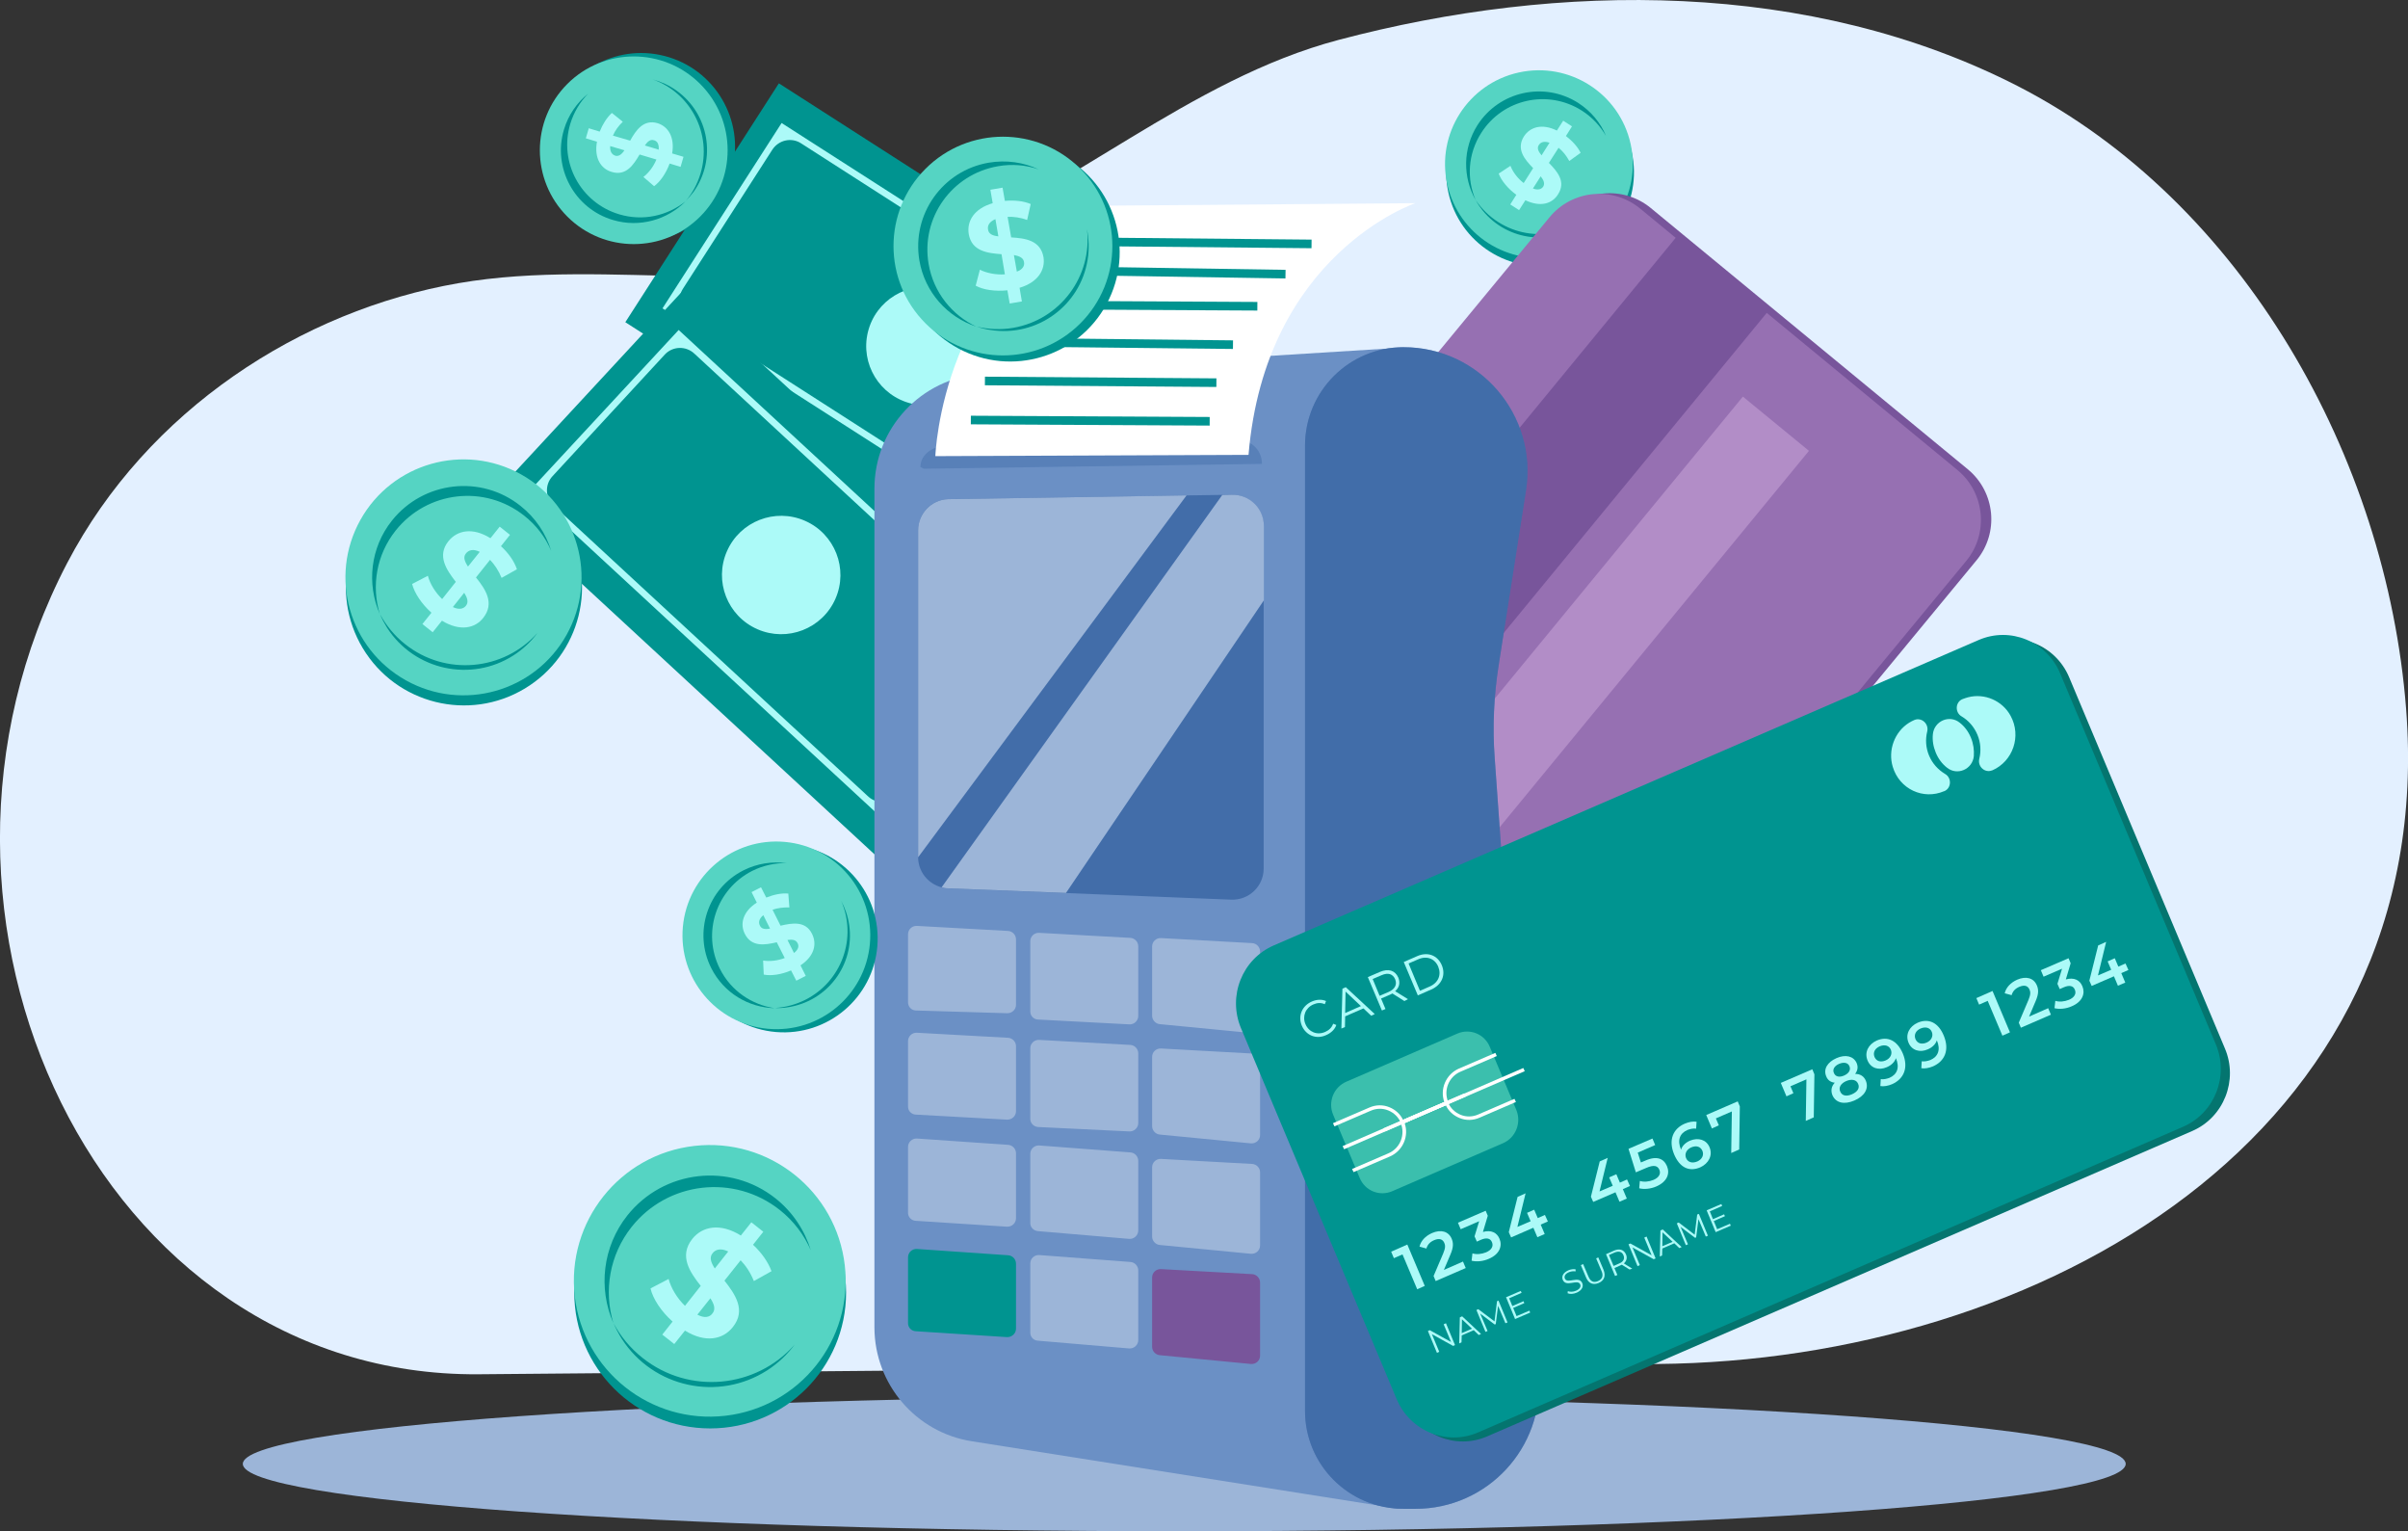 <svg width="280" height="178" viewBox="0 0 280 178" fill="none" xmlns="http://www.w3.org/2000/svg">
<rect x="0" y="0" width="280" height="178" fill="#333333" stroke="none"/>
<g clip-path="url(#clip0)">
<path d="M192.731 158.553C237.037 158.163 283.663 132.152 279.779 82.376C277.508 53.266 260.875 23.449 234.57 9.98C210.439 -2.342 181.374 -2.171 155.655 4.636C138.143 9.272 124.392 22.473 107.71 28.744C90.393 35.259 71.098 29.842 53.317 32.916C34.999 36.088 17.121 47.654 7.815 65.442C-13.727 106.654 11.527 160.066 55.613 159.749C55.613 159.749 192.585 158.553 192.731 158.553Z" fill="#E3F0FF"/>
<path d="M143.2 43.457L125.37 71.224L88.318 47.459L72.711 37.455L90.565 9.687L119.703 28.378L143.2 43.457Z" fill="#009490"/>
<path d="M138.193 44.628L124.344 66.174L77.034 35.844L90.883 14.299L138.193 44.628ZM125.394 63.123L135.848 46.873C136.556 45.775 136.239 44.311 135.14 43.603L93.154 16.665C92.031 15.933 90.541 16.275 89.808 17.397L79.403 33.575C78.695 34.697 79.013 36.161 80.136 36.893L122.121 63.831C123.22 64.539 124.686 64.222 125.394 63.123Z" fill="#ACFAF8"/>
<path d="M114.304 41.851C115.2 38.157 112.929 34.438 109.232 33.543C105.535 32.648 101.812 34.916 100.916 38.61C100.02 42.303 102.291 46.023 105.988 46.918C109.685 47.813 113.409 45.544 114.304 41.851Z" fill="#ACFAF8"/>
<path d="M125.321 76.227L102.9 100.432L70.586 70.566L56.982 57.999L79.403 33.794L104.805 57.267L125.321 76.227Z" fill="#009490"/>
<path d="M120.192 76.519L102.777 95.308L61.5 57.145L78.915 38.357L120.192 76.519ZM104.341 92.477L117.456 78.301C118.336 77.349 118.287 75.836 117.334 74.958L80.722 41.09C79.745 40.187 78.207 40.236 77.303 41.212L64.236 55.364C63.332 56.34 63.406 57.853 64.358 58.756L100.994 92.624C101.971 93.478 103.461 93.429 104.341 92.477Z" fill="#ACFAF8"/>
<path d="M97.143 69.605C98.671 66.125 97.086 62.066 93.603 60.539C90.12 59.012 86.057 60.595 84.529 64.075C83 67.555 84.585 71.614 88.068 73.141C91.551 74.668 95.614 73.085 97.143 69.605Z" fill="#ACFAF8"/>
<path d="M137.704 178C198.163 178 247.174 174.493 247.174 170.168C247.174 165.842 198.163 162.335 137.704 162.335C77.246 162.335 28.235 165.842 28.235 170.168C28.235 174.493 77.246 178 137.704 178Z" fill="#9CB5D8"/>
<path d="M181.424 30.685C187.313 29.39 191.036 23.571 189.739 17.689C188.443 11.806 182.618 8.087 176.73 9.382C170.841 10.677 167.118 16.496 168.415 22.378C169.711 28.261 175.536 31.98 181.424 30.685Z" fill="#009490"/>
<path d="M181.296 29.728C187.184 28.431 190.905 22.612 189.607 16.73C188.309 10.847 182.483 7.13 176.595 8.427C170.707 9.724 166.986 15.544 168.285 21.426C169.583 27.308 175.408 31.025 181.296 29.728Z" fill="#55D4C3"/>
<path d="M180.881 27.319C185.439 26.256 188.271 21.702 187.206 17.149C186.142 12.595 181.584 9.766 177.026 10.829C172.468 11.892 169.636 16.446 170.7 20.999C171.764 25.553 176.322 28.382 180.881 27.319Z" fill="#55D4C3"/>
<path d="M172.24 15.445C174.756 11.493 179.983 10.346 183.939 12.859C185.161 13.64 186.089 14.665 186.748 15.811C186.113 14.274 185.014 12.932 183.5 11.956C179.543 9.443 174.316 10.614 171.8 14.543C170.066 17.275 170.091 20.618 171.581 23.253C170.53 20.789 170.677 17.885 172.24 15.445Z" fill="#009490"/>
<path d="M174.218 25.816C173.144 25.132 172.289 24.278 171.605 23.278C171.825 23.693 172.094 24.083 172.387 24.449C175.318 28.085 180.642 28.67 184.281 25.742C185.112 25.084 185.771 24.303 186.26 23.449C183.549 27.304 178.248 28.378 174.218 25.816Z" fill="#009490"/>
<path d="M177.369 23.278L176.636 24.425L175.611 23.766L176.319 22.643C175.342 21.936 174.56 20.984 174.267 20.179L175.635 19.276C175.904 19.984 176.466 20.74 177.174 21.277L178.273 19.545C177.296 18.544 176.27 17.349 177.198 15.86C177.907 14.762 179.299 14.323 181.033 15.177L181.766 14.03L182.791 14.689L182.083 15.811C182.816 16.373 183.451 17.056 183.793 17.764L182.474 18.715C182.132 18.081 181.717 17.568 181.228 17.178L180.105 18.935C181.082 19.935 182.108 21.106 181.179 22.57C180.496 23.693 179.128 24.108 177.369 23.278ZM179.25 18.056L180.178 16.592C179.543 16.373 179.152 16.519 178.932 16.861C178.688 17.227 178.884 17.617 179.25 18.056ZM179.445 21.692C179.665 21.326 179.494 20.936 179.152 20.496L178.248 21.912C178.835 22.131 179.225 22.009 179.445 21.692Z" fill="#ACFAF8"/>
<path d="M229.833 65.124L171.019 136.373C168.381 139.57 163.667 140.009 160.468 137.374L123.587 106.971C120.387 104.336 119.948 99.626 122.586 96.43L181.399 25.181C184.037 21.985 188.751 21.546 191.951 24.181L228.856 54.584C232.006 57.219 232.47 61.928 229.833 65.124Z" fill="#78559B"/>
<path d="M228.636 65.199L169.822 136.447C167.184 139.644 162.47 140.083 159.271 137.448L122.366 107.045C119.166 104.41 118.726 99.701 121.364 96.504L180.178 25.255C182.816 22.059 187.53 21.62 190.729 24.255L227.634 54.658C230.809 57.293 231.249 62.027 228.636 65.199Z" fill="#9670B2"/>
<path d="M195.101 27.336L126.825 110.399L137.432 119.101L205.708 36.038L195.101 27.336Z" fill="#78559B"/>
<path d="M202.661 46.103L145.282 115.91L152.964 122.212L210.344 52.406L202.661 46.103Z" fill="#B28DC7"/>
<path d="M112.987 167.535L162.544 175.367L163.057 40.409L114.11 43.459C107.1 43.972 101.678 49.779 101.678 56.806V154.334C101.703 160.898 106.49 166.51 112.987 167.535Z" fill="#6B90C5"/>
<path d="M163.179 175.389H164.595C172.948 175.389 179.518 168.313 178.932 160.017L173.803 88.134C173.535 84.523 173.705 80.887 174.267 77.3L177.442 56.999C178.81 48.264 172.045 40.358 163.203 40.358C156.877 40.358 151.748 45.482 151.748 51.802V163.921C151.699 170.241 156.828 175.389 163.179 175.389Z" fill="#426DA9"/>
<path opacity="0.45" d="M163.179 175.389H164.595C172.948 175.389 179.518 168.313 178.932 160.017L173.803 88.134C173.535 84.523 173.705 80.887 174.267 77.3L177.442 56.999C178.81 48.264 172.045 40.358 163.203 40.358C156.877 40.358 151.748 45.482 151.748 51.802V163.921C151.699 170.241 156.828 175.389 163.179 175.389Z" fill="#426DA9"/>
<path d="M134.846 119.049L145.447 120.074C146.033 120.123 146.521 119.683 146.521 119.098V110.606C146.521 110.094 146.106 109.655 145.593 109.63L134.993 109.045C134.431 109.02 133.967 109.46 133.967 110.021V118.073C133.967 118.561 134.358 119 134.846 119.049Z" fill="#9CB5D8"/>
<path d="M120.68 118.512L131.281 119.073C131.867 119.122 132.355 118.659 132.355 118.097V109.996C132.355 109.484 131.94 109.045 131.427 109.02L120.827 108.435C120.265 108.41 119.801 108.85 119.801 109.411V117.536C119.777 118.049 120.167 118.488 120.68 118.512Z" fill="#9CB5D8"/>
<path d="M106.49 117.463L117.09 117.78C117.652 117.805 118.14 117.365 118.14 116.804V109.191C118.14 108.679 117.725 108.24 117.212 108.215L106.612 107.63C106.05 107.605 105.586 108.044 105.586 108.606V116.463C105.562 116.999 105.953 117.439 106.49 117.463Z" fill="#9CB5D8"/>
<path d="M134.846 131.884L145.447 132.908C146.033 132.957 146.521 132.518 146.521 131.932V123.441C146.521 122.929 146.106 122.489 145.593 122.465L134.993 121.879C134.431 121.855 133.967 122.294 133.967 122.855V130.907C133.967 131.395 134.358 131.835 134.846 131.884Z" fill="#9CB5D8"/>
<path d="M120.68 131.005L131.281 131.518C131.867 131.566 132.355 131.103 132.355 130.541V122.441C132.355 121.928 131.94 121.489 131.427 121.465L120.827 120.879C120.265 120.855 119.801 121.294 119.801 121.855V130.029C119.777 130.517 120.167 130.956 120.68 131.005Z" fill="#9CB5D8"/>
<path d="M106.49 129.565L117.09 130.151C117.652 130.176 118.14 129.736 118.14 129.175V121.611C118.14 121.099 117.725 120.659 117.212 120.635L106.612 120.049C106.05 120.025 105.586 120.464 105.586 121.025V128.589C105.562 129.102 105.953 129.541 106.49 129.565Z" fill="#9CB5D8"/>
<path d="M134.846 144.718L145.447 145.743C146.033 145.792 146.521 145.352 146.521 144.767V136.276C146.521 135.763 146.106 135.324 145.593 135.3L134.993 134.714C134.431 134.69 133.967 135.129 133.967 135.69V143.742C133.967 144.23 134.358 144.669 134.846 144.718Z" fill="#9CB5D8"/>
<path d="M120.68 143.108L131.281 144.01C131.867 144.059 132.355 143.596 132.355 143.034V134.934C132.355 134.421 131.94 133.982 131.427 133.958L120.827 133.152C120.265 133.128 119.801 133.567 119.801 134.128V142.132C119.777 142.644 120.167 143.059 120.68 143.108Z" fill="#9CB5D8"/>
<path d="M106.49 141.912L117.09 142.595C117.652 142.62 118.14 142.18 118.14 141.619V134.055C118.14 133.543 117.725 133.104 117.212 133.079L106.612 132.347C106.05 132.323 105.586 132.762 105.586 133.323V140.936C105.562 141.448 105.953 141.888 106.49 141.912Z" fill="#9CB5D8"/>
<path d="M134.846 157.528L145.447 158.553C146.033 158.602 146.521 158.163 146.521 157.577V149.086C146.521 148.573 146.106 148.134 145.593 148.11L134.993 147.524C134.431 147.5 133.967 147.939 133.967 148.5V156.552C133.967 157.065 134.358 157.479 134.846 157.528Z" fill="#78559B"/>
<path d="M120.68 155.845L131.281 156.747C131.867 156.796 132.355 156.333 132.355 155.771V147.67C132.355 147.158 131.94 146.719 131.427 146.694L120.827 145.889C120.265 145.865 119.801 146.304 119.801 146.865V154.869C119.777 155.381 120.167 155.82 120.68 155.845Z" fill="#9CB5D8"/>
<path d="M106.49 154.747L117.09 155.43C117.652 155.454 118.14 155.015 118.14 154.454V146.89C118.14 146.377 117.725 145.938 117.212 145.914L106.612 145.182C106.05 145.157 105.586 145.596 105.586 146.158V153.771C105.562 154.283 105.953 154.722 106.49 154.747Z" fill="#009490"/>
<path opacity="0.45" d="M107.418 54.486L146.741 53.925C146.741 52.168 145.276 50.997 143.517 51.07L110.373 51.704C108.737 51.777 107.027 52.656 107.027 54.291L107.418 54.486Z" fill="#426DA9"/>
<path d="M110.227 103.262L143.175 104.58C145.227 104.653 146.937 103.018 146.937 100.968V61.123C146.937 59.073 145.227 57.438 143.175 57.511L110.227 58.024C108.297 58.097 106.759 59.683 106.759 61.635V99.651C106.759 101.578 108.297 103.164 110.227 103.262Z" fill="#426DA9"/>
<path d="M106.759 99.652V61.636C106.759 59.709 108.297 58.098 110.227 58.025L137.973 57.586L106.759 99.652Z" fill="#9CB5D8"/>
<path d="M123.953 103.799L110.251 103.262C109.983 103.262 109.738 103.213 109.494 103.14L142.125 57.536L143.2 57.511C145.251 57.438 146.961 59.073 146.961 61.123V69.785L123.953 103.799Z" fill="#9CB5D8"/>
<path d="M254.916 131.469L172.924 166.971C169.26 168.557 165.011 166.825 163.447 163.091L145.349 119.976C143.786 116.243 145.496 111.948 149.159 110.362L231.127 74.86C234.791 73.274 239.04 75.007 240.604 78.74L258.702 121.855C260.29 125.564 258.58 129.883 254.916 131.469Z" fill="#04756F"/>
<path d="M253.842 130.981L171.874 166.507C168.21 168.094 163.96 166.361 162.397 162.628L144.299 119.513C142.736 115.779 144.445 111.485 148.109 109.899L230.077 74.396C233.74 72.81 237.99 74.543 239.553 78.276L257.652 121.391C259.215 125.1 257.505 129.395 253.842 130.981Z" fill="#009490"/>
<path d="M174.78 132.884L161.884 138.472C160.419 139.106 158.709 138.423 158.098 136.91L155.021 129.59C154.386 128.101 155.07 126.369 156.56 125.735L169.456 120.147C170.921 119.513 172.631 120.196 173.241 121.709L176.319 129.029C176.93 130.517 176.246 132.25 174.78 132.884Z" fill="#3BBFAD"/>
<path d="M155.167 130.932L154.997 130.566L159.246 128.736C159.979 128.419 160.81 128.394 161.567 128.711C162.275 129.004 162.837 129.517 163.154 130.2L177.125 124.149L177.296 124.515L162.959 130.712L162.886 130.517C162.617 129.858 162.08 129.346 161.42 129.077C160.761 128.809 160.052 128.833 159.417 129.102L155.167 130.932Z" fill="white"/>
<path d="M157.39 136.251L157.219 135.885L161.469 134.055C162.812 133.47 163.447 131.884 162.861 130.517L162.788 130.322L170.262 127.101L170.433 127.467L163.325 130.542C163.863 132.054 163.13 133.762 161.64 134.421L157.39 136.251Z" fill="white"/>
<path d="M156.291 133.591L156.12 133.225L167.941 128.101C167.404 126.589 168.137 124.881 169.627 124.222L173.876 122.392L174.047 122.758L169.798 124.588C168.454 125.173 167.819 126.759 168.405 128.126L168.479 128.321L156.291 133.591Z" fill="white"/>
<path d="M161.005 131.542L160.834 131.176L168.308 127.955L168.381 128.15C168.65 128.809 169.187 129.322 169.846 129.59C170.506 129.858 171.214 129.834 171.849 129.566L176.099 127.735L176.27 128.101L172.02 129.932C171.288 130.249 170.457 130.273 169.7 129.956C168.992 129.663 168.43 129.151 168.112 128.467L161.005 131.542Z" fill="white"/>
<path d="M163.643 144.669L165.67 149.476L164.791 149.867L163.081 145.816L162.079 146.255L161.762 145.499L163.643 144.669Z" fill="#ACFAF8"/>
<path d="M170.115 146.646L170.433 147.402L166.94 148.915L166.696 148.329L167.819 145.694C168.088 145.06 168.063 144.742 167.941 144.474C167.746 144.035 167.355 143.913 166.769 144.157C166.305 144.352 165.987 144.669 165.865 145.133L165.059 144.913C165.206 144.255 165.743 143.669 166.525 143.327C167.551 142.888 168.43 143.132 168.796 143.986C168.992 144.45 169.04 144.938 168.65 145.841L167.892 147.622L170.115 146.646Z" fill="#ACFAF8"/>
<path d="M174.365 144.01C174.707 144.816 174.389 145.792 173.119 146.328C172.46 146.621 171.703 146.694 171.116 146.548L171.214 145.694C171.678 145.84 172.264 145.792 172.802 145.572C173.437 145.304 173.681 144.864 173.486 144.401C173.315 143.962 172.875 143.815 172.167 144.132L171.727 144.328L171.458 143.718L171.996 141.961L169.846 142.888L169.529 142.132L172.753 140.741L172.997 141.326L172.435 143.205C173.388 142.937 174.072 143.278 174.365 144.01Z" fill="#ACFAF8"/>
<path d="M179.983 141.985L179.152 142.351L179.616 143.449L178.761 143.815L178.297 142.717L175.708 143.84L175.44 143.23L176.465 139.13L177.394 138.716L176.441 142.62L177.98 141.961L177.564 140.985L178.395 140.619L178.81 141.595L179.641 141.229L179.983 141.985Z" fill="#ACFAF8"/>
<path d="M189.532 137.862L188.702 138.228L189.166 139.326L188.311 139.692L187.847 138.594L185.258 139.716L184.99 139.106L186.015 135.007L186.943 134.592L185.991 138.496L187.53 137.837L187.114 136.861L187.945 136.495L188.36 137.471L189.19 137.105L189.532 137.862Z" fill="#ACFAF8"/>
<path d="M193.831 135.544C194.197 136.398 193.88 137.349 192.61 137.91C191.95 138.203 191.169 138.276 190.607 138.13L190.68 137.276C191.144 137.422 191.731 137.374 192.268 137.154C192.903 136.886 193.147 136.446 192.952 135.983C192.756 135.519 192.341 135.348 191.364 135.788L190.216 136.276L189.361 133.543L192.146 132.347L192.463 133.104L190.436 133.982L190.802 135.129L191.267 134.934C192.659 134.299 193.465 134.69 193.831 135.544Z" fill="#ACFAF8"/>
<path d="M198.789 133.372C199.18 134.324 198.667 135.251 197.715 135.69C196.42 136.251 195.321 135.739 194.662 134.177C193.978 132.518 194.539 131.2 195.907 130.615C196.371 130.419 196.884 130.322 197.275 130.395L197.226 131.2C196.909 131.151 196.567 131.225 196.225 131.347C195.321 131.737 195.003 132.542 195.468 133.64C195.614 133.177 196.005 132.811 196.518 132.591C197.47 132.201 198.423 132.469 198.789 133.372ZM197.959 133.787C197.739 133.274 197.251 133.128 196.664 133.372C196.103 133.616 195.858 134.128 196.054 134.616C196.249 135.08 196.738 135.275 197.373 135.007C197.91 134.763 198.154 134.275 197.959 133.787Z" fill="#ACFAF8"/>
<path d="M202.062 128.028L202.306 128.614L202.233 133.616L201.305 134.031L201.378 129.199L199.522 130.005L199.864 130.81L199.058 131.176L198.398 129.614L202.062 128.028Z" fill="#ACFAF8"/>
<path d="M210.733 124.295L210.977 124.881L210.904 129.883L209.976 130.298L210.049 125.466L208.193 126.271L208.535 127.077L207.729 127.443L207.069 125.881L210.733 124.295Z" fill="#ACFAF8"/>
<path d="M216.961 125.637C217.327 126.54 216.814 127.418 215.618 127.931C214.421 128.443 213.468 128.199 213.077 127.321C212.858 126.784 212.955 126.271 213.346 125.857C212.882 125.808 212.516 125.564 212.345 125.1C212.003 124.271 212.491 123.465 213.541 123.002C214.592 122.538 215.52 122.758 215.886 123.563C216.082 124.027 216.008 124.441 215.715 124.832C216.301 124.832 216.741 125.1 216.961 125.637ZM213.248 124.734C213.419 125.149 213.859 125.271 214.421 125.027C214.983 124.783 215.227 124.368 215.056 123.953C214.885 123.514 214.396 123.441 213.859 123.661C213.297 123.905 213.053 124.319 213.248 124.734ZM216.057 125.979C215.862 125.515 215.324 125.393 214.689 125.661C214.054 125.93 213.761 126.418 213.981 126.881C214.176 127.369 214.689 127.491 215.349 127.199C216.008 126.906 216.277 126.467 216.057 125.979Z" fill="#ACFAF8"/>
<path d="M221.26 122.465C221.943 124.124 221.382 125.417 220.014 126.027C219.55 126.223 219.037 126.32 218.646 126.247L218.695 125.442C219.013 125.491 219.355 125.417 219.696 125.295C220.6 124.905 220.918 124.1 220.454 123.002C220.307 123.465 219.916 123.831 219.403 124.051C218.475 124.466 217.523 124.173 217.156 123.27C216.766 122.319 217.254 121.391 218.231 120.952C219.477 120.415 220.6 120.928 221.26 122.465ZM219.867 122.026C219.672 121.562 219.184 121.367 218.549 121.635C218.011 121.879 217.767 122.343 217.962 122.855C218.182 123.368 218.671 123.514 219.257 123.27C219.819 123.026 220.063 122.514 219.867 122.026Z" fill="#ACFAF8"/>
<path d="M226.022 120.391C226.706 122.05 226.144 123.343 224.777 123.953C224.313 124.149 223.8 124.246 223.409 124.173L223.458 123.368C223.775 123.417 224.117 123.343 224.459 123.221C225.363 122.831 225.68 122.026 225.216 120.928C225.07 121.391 224.679 121.757 224.166 121.977C223.238 122.392 222.285 122.099 221.919 121.196C221.528 120.245 222.017 119.317 222.994 118.878C224.264 118.341 225.387 118.854 226.022 120.391ZM224.63 119.952C224.435 119.488 223.946 119.293 223.311 119.561C222.774 119.805 222.53 120.269 222.725 120.781C222.945 121.294 223.433 121.44 224.019 121.196C224.581 120.952 224.825 120.44 224.63 119.952Z" fill="#ACFAF8"/>
<path d="M231.689 115.194L233.716 120.001L232.837 120.391L231.127 116.341L230.126 116.78L229.808 116.023L231.689 115.194Z" fill="#ACFAF8"/>
<path d="M238.161 117.195L238.479 117.951L234.986 119.464L234.742 118.878L235.865 116.243C236.134 115.609 236.11 115.291 235.987 115.023C235.792 114.584 235.401 114.462 234.815 114.706C234.351 114.901 234.033 115.218 233.911 115.682L233.105 115.462C233.252 114.803 233.789 114.218 234.571 113.876C235.597 113.437 236.476 113.681 236.842 114.535C237.038 114.999 237.086 115.487 236.696 116.389L235.939 118.171L238.161 117.195Z" fill="#ACFAF8"/>
<path d="M242.142 114.657C242.484 115.462 242.167 116.438 240.897 116.975C240.237 117.268 239.48 117.341 238.894 117.195L238.992 116.341C239.456 116.487 240.042 116.438 240.579 116.219C241.214 115.95 241.458 115.511 241.263 115.047C241.092 114.608 240.652 114.462 239.944 114.779L239.505 114.974L239.236 114.364L239.773 112.607L237.624 113.534L237.306 112.778L240.53 111.387L240.775 111.973L240.213 113.852C241.165 113.583 241.849 113.925 242.142 114.657Z" fill="#ACFAF8"/>
<path d="M247.491 112.754L246.661 113.12L247.125 114.218L246.27 114.584L245.806 113.486L243.217 114.608L242.948 113.998L243.974 109.899L244.902 109.484L243.95 113.388L245.488 112.729L245.073 111.753L245.904 111.387L246.319 112.363L247.149 111.997L247.491 112.754Z" fill="#ACFAF8"/>
<path d="M168.137 153.819L169.187 156.357L168.967 156.455L166.5 155.088L167.355 157.138L167.087 157.26L166.036 154.722L166.256 154.625L168.723 155.991L167.868 153.941L168.137 153.819Z" fill="#ACFAF8"/>
<path d="M171.361 154.625L169.969 155.235L169.944 156.04L169.676 156.162L169.749 153.136L170.017 153.014L172.216 155.064L171.947 155.186L171.361 154.625ZM171.165 154.454L169.993 153.356L169.969 154.966L171.165 154.454Z" fill="#ACFAF8"/>
<path d="M174.243 151.184L175.293 153.722L175.049 153.819L174.194 151.794L173.925 153.917L173.803 153.966L172.118 152.697L172.973 154.722L172.729 154.82L171.678 152.282L171.898 152.185L173.779 153.6L174.072 151.257L174.243 151.184Z" fill="#ACFAF8"/>
<path d="M177.833 152.355L177.931 152.575L176.172 153.331L175.122 150.794L176.832 150.062L176.93 150.281L175.488 150.916L175.855 151.819L177.149 151.257L177.247 151.477L175.953 152.038L176.343 152.99L177.833 152.355Z" fill="#ACFAF8"/>
<path d="M182.279 150.33L182.303 150.086C182.547 150.184 182.938 150.184 183.255 150.037C183.72 149.842 183.842 149.549 183.744 149.305C183.451 148.622 182.108 149.696 181.717 148.769C181.57 148.402 181.717 147.963 182.352 147.67C182.62 147.548 182.962 147.5 183.207 147.548V147.792C182.938 147.744 182.645 147.792 182.425 147.89C181.961 148.085 181.863 148.378 181.961 148.622C182.254 149.305 183.597 148.232 183.988 149.159C184.135 149.525 183.988 149.964 183.353 150.257C182.962 150.428 182.547 150.452 182.279 150.33Z" fill="#ACFAF8"/>
<path d="M184.428 148.5L183.817 147.061L184.086 146.939L184.697 148.378C184.941 148.988 185.332 149.135 185.82 148.915C186.309 148.695 186.48 148.305 186.211 147.719L185.6 146.28L185.844 146.158L186.455 147.597C186.748 148.329 186.528 148.866 185.893 149.135C185.258 149.403 184.721 149.208 184.428 148.5Z" fill="#ACFAF8"/>
<path d="M189.484 147.573L188.58 147.012C188.531 147.036 188.458 147.085 188.385 147.109L187.725 147.402L188.067 148.207L187.798 148.329L186.748 145.792L187.676 145.377C188.311 145.108 188.824 145.255 189.068 145.816C189.239 146.206 189.142 146.572 188.824 146.865L189.801 147.475L189.484 147.573ZM188.775 145.914C188.604 145.499 188.238 145.401 187.75 145.596L187.09 145.889L187.627 147.158L188.287 146.865C188.775 146.67 188.946 146.304 188.775 145.914Z" fill="#ACFAF8"/>
<path d="M191.462 143.742L192.512 146.28L192.292 146.377L189.826 145.011L190.68 147.061L190.412 147.183L189.362 144.645L189.581 144.547L192.048 145.914L191.193 143.864L191.462 143.742Z" fill="#ACFAF8"/>
<path d="M194.686 144.523L193.294 145.133L193.269 145.938L193.001 146.06L193.074 143.034L193.343 142.912L195.541 144.962L195.272 145.084L194.686 144.523ZM194.491 144.352L193.318 143.254L193.294 144.864L194.491 144.352Z" fill="#ACFAF8"/>
<path d="M197.544 141.107L198.594 143.644L198.35 143.742L197.495 141.717L197.226 143.84L197.104 143.888L195.419 142.62L196.274 144.645L196.029 144.742L194.979 142.205L195.199 142.107L197.055 143.522L197.348 141.18L197.544 141.107Z" fill="#ACFAF8"/>
<path d="M201.158 142.254L201.256 142.473L199.498 143.23L198.447 140.692L200.157 139.96L200.255 140.18L198.814 140.814L199.18 141.717L200.475 141.156L200.572 141.375L199.278 141.936L199.669 142.888L201.158 142.254Z" fill="#ACFAF8"/>
<path d="M151.382 119.244C150.893 118.097 151.406 116.902 152.554 116.414C153.116 116.17 153.702 116.145 154.191 116.365L154.044 116.731C153.604 116.536 153.165 116.56 152.725 116.755C151.797 117.146 151.406 118.146 151.797 119.049C152.188 119.976 153.165 120.367 154.093 119.952C154.532 119.757 154.85 119.464 155.021 119L155.387 119.147C155.216 119.659 154.777 120.074 154.215 120.318C153.067 120.855 151.87 120.367 151.382 119.244Z" fill="#ACFAF8"/>
<path d="M158.538 117.219L156.413 118.146L156.389 119.39L155.974 119.561L156.096 114.925L156.486 114.754L159.857 117.878L159.442 118.073L158.538 117.219ZM158.245 116.95L156.462 115.267L156.413 117.756L158.245 116.95Z" fill="#ACFAF8"/>
<path d="M163.301 116.365L161.909 115.486C161.811 115.535 161.713 115.584 161.615 115.633L160.59 116.072L161.103 117.292L160.687 117.463L159.051 113.583L160.468 112.973C161.445 112.558 162.226 112.802 162.592 113.632C162.837 114.242 162.715 114.803 162.226 115.218L163.716 116.145L163.301 116.365ZM162.226 113.827C161.957 113.217 161.42 113.022 160.638 113.364L159.613 113.803L160.419 115.755L161.445 115.316C162.226 114.974 162.47 114.437 162.226 113.827Z" fill="#ACFAF8"/>
<path d="M163.227 111.826L164.791 111.143C166.012 110.606 167.16 111.046 167.648 112.192C168.137 113.339 167.648 114.486 166.427 115.023L164.864 115.706L163.227 111.826ZM166.232 114.681C167.257 114.242 167.624 113.315 167.233 112.363C166.842 111.436 165.914 111.07 164.913 111.509L163.789 111.997L165.108 115.169L166.232 114.681Z" fill="#ACFAF8"/>
<path d="M224.313 87.841C223.922 86.914 223.873 85.938 224.093 85.035C224.313 84.132 223.433 83.351 222.603 83.693C222.383 83.79 222.188 83.888 221.992 84.01C220.307 85.059 219.501 87.207 220.087 89.134C220.869 91.745 223.653 93.014 226.071 91.965H226.096C226.926 91.599 226.95 90.403 226.169 89.964C225.363 89.476 224.703 88.768 224.313 87.841Z" fill="#ACFAF8"/>
<path d="M228.831 81.058C228.611 81.107 228.392 81.204 228.172 81.277C227.341 81.643 227.317 82.839 228.098 83.278C228.88 83.742 229.539 84.474 229.93 85.401C230.321 86.328 230.37 87.304 230.15 88.207C229.93 89.11 230.81 89.891 231.64 89.549H231.664C234.058 88.5 235.084 85.572 233.789 83.205C232.837 81.448 230.761 80.545 228.831 81.058Z" fill="#ACFAF8"/>
<path d="M229.173 85.743C228.88 85.035 228.44 84.449 227.879 84.01C226.682 83.034 224.899 83.815 224.752 85.352C224.679 86.06 224.801 86.792 225.094 87.499C225.387 88.207 225.827 88.793 226.389 89.232C227.585 90.208 229.368 89.427 229.515 87.89C229.564 87.182 229.466 86.45 229.173 85.743Z" fill="#ACFAF8"/>
<path d="M164.571 23.619C164.571 23.619 147.132 29.476 145.178 52.875L108.761 53.022C108.761 53.022 109.47 31.672 128.203 23.912L164.571 23.619Z" fill="white"/>
<path d="M112.889 48.825L140.66 48.971" stroke="#009490" stroke-miterlimit="10"/>
<path d="M114.526 44.286L141.441 44.482" stroke="#009490" stroke-miterlimit="10"/>
<path d="M116.064 39.773L143.371 40.065" stroke="#009490" stroke-miterlimit="10"/>
<path d="M118.824 35.454L146.204 35.6" stroke="#009490" stroke-miterlimit="10"/>
<path d="M122.537 31.452L149.477 31.867" stroke="#009490" stroke-miterlimit="10"/>
<path d="M126.542 28.109L152.505 28.353" stroke="#009490" stroke-miterlimit="10"/>
<path d="M128.683 35.323C132.006 29.137 129.68 21.43 123.488 18.11C117.296 14.79 109.582 17.113 106.259 23.299C102.935 29.485 105.261 37.192 111.453 40.512C117.645 43.832 125.359 41.509 128.683 35.323Z" fill="#009490"/>
<path d="M125.619 37.593C130.588 32.628 130.588 24.579 125.619 19.614C120.65 14.65 112.593 14.65 107.623 19.614C102.654 24.579 102.654 32.628 107.623 37.593C112.593 42.557 120.65 42.557 125.619 37.593Z" fill="#55D4C3"/>
<path d="M124.594 34.416C127.809 30.021 126.85 23.853 122.449 20.64C118.049 17.427 111.876 18.387 108.66 22.782C105.444 27.178 106.404 33.346 110.804 36.558C115.204 39.771 121.378 38.812 124.594 34.416Z" fill="#55D4C3"/>
<path d="M107.98 30.695C107.052 25.328 110.666 20.252 116.04 19.325C117.676 19.032 119.313 19.179 120.778 19.691C119.019 18.861 117.017 18.569 114.965 18.91C109.592 19.837 106.001 24.913 106.905 30.281C107.54 33.99 110.178 36.869 113.524 37.967C110.715 36.649 108.541 33.99 107.98 30.695Z" fill="#009490"/>
<path d="M117.798 38.113C116.357 38.357 114.916 38.284 113.573 37.967C114.086 38.138 114.623 38.284 115.185 38.357C120.558 39.211 125.614 35.551 126.469 30.183C126.664 28.988 126.615 27.792 126.396 26.645C127.031 32.111 123.294 37.162 117.798 38.113Z" fill="#009490"/>
<path d="M118.555 33.453L118.824 35.039L117.408 35.283L117.139 33.746C115.722 33.892 114.33 33.697 113.451 33.209L113.939 31.354C114.721 31.745 115.82 31.964 116.846 31.891L116.455 29.549C114.819 29.427 112.987 29.207 112.645 27.206C112.401 25.718 113.255 24.254 115.429 23.619L115.16 22.058L116.577 21.814L116.846 23.351C117.92 23.253 118.995 23.351 119.85 23.717L119.435 25.572C118.653 25.279 117.872 25.181 117.163 25.206L117.578 27.597C119.19 27.694 120.998 27.914 121.34 29.915C121.56 31.354 120.705 32.818 118.555 33.453ZM116.089 27.475L115.747 25.474C115.038 25.767 114.794 26.23 114.892 26.694C114.965 27.206 115.429 27.401 116.089 27.475ZM119.068 30.451C118.995 29.963 118.531 29.768 117.896 29.646L118.238 31.574C118.897 31.33 119.166 30.915 119.068 30.451Z" fill="#ACFAF8"/>
<path d="M61.023 80.039C67.52 76.136 69.62 67.711 65.713 61.22C61.807 54.73 53.373 52.632 46.876 56.535C40.38 60.437 38.28 68.862 42.186 75.353C46.093 81.843 54.526 83.941 61.023 80.039Z" fill="#009490"/>
<path d="M65.886 73.787C69.575 67.171 67.197 58.82 60.574 55.135C53.952 51.45 45.592 53.825 41.904 60.442C38.215 67.058 40.593 75.409 47.216 79.094C53.838 82.779 62.197 80.403 65.886 73.787Z" fill="#55D4C3"/>
<path d="M63.789 70.984C65.931 65.526 63.239 59.367 57.776 57.227C52.314 55.086 46.148 57.776 44.006 63.233C41.864 68.691 44.556 74.85 50.018 76.99C55.481 79.13 61.647 76.441 63.789 70.984Z" fill="#55D4C3"/>
<path d="M46.016 61.66C49.679 57.072 56.347 56.291 60.963 59.952C62.38 61.074 63.43 62.465 64.089 64.026C63.479 62.026 62.282 60.196 60.523 58.805C55.932 55.145 49.239 55.925 45.576 60.513C43.036 63.709 42.645 67.882 44.159 71.371C43.182 68.15 43.744 64.514 46.016 61.66Z" fill="#009490"/>
<path d="M47.114 74.885C45.869 73.909 44.892 72.689 44.184 71.395C44.403 71.932 44.697 72.469 45.014 72.981C48.189 77.91 54.784 79.35 59.717 76.178C60.816 75.47 61.769 74.567 62.502 73.567C58.569 77.983 51.804 78.618 47.114 74.885Z" fill="#009490"/>
<path d="M51.389 72.152L50.314 73.494L49.117 72.542L50.168 71.225C49.02 70.2 48.189 68.931 47.92 67.882L49.752 66.93C49.997 67.857 50.607 68.858 51.413 69.638L53.001 67.638C51.926 66.247 50.778 64.612 52.146 62.904C53.172 61.635 54.955 61.269 57.031 62.562L58.105 61.22L59.302 62.172L58.252 63.49C59.107 64.27 59.791 65.222 60.108 66.174L58.325 67.174C57.983 66.344 57.519 65.637 56.982 65.076L55.346 67.125C56.445 68.492 57.544 70.102 56.2 71.81C55.248 73.055 53.465 73.421 51.389 72.152ZM54.417 65.856L55.785 64.148C55.028 63.782 54.491 63.929 54.173 64.344C53.831 64.758 54.027 65.271 54.417 65.856ZM54.173 70.419C54.515 70.004 54.344 69.492 53.978 68.906L52.659 70.566C53.367 70.907 53.88 70.785 54.173 70.419Z" fill="#ACFAF8"/>
<path d="M82.579 166.044C91.306 166.044 98.381 158.976 98.381 150.257C98.381 141.538 91.306 134.47 82.579 134.47C73.851 134.47 66.776 141.538 66.776 150.257C66.776 158.976 73.851 166.044 82.579 166.044Z" fill="#009490"/>
<path d="M84.331 164.574C93.001 163.582 99.225 155.755 98.232 147.093C97.239 138.431 89.405 132.213 80.734 133.205C72.063 134.197 65.839 142.024 66.832 150.686C67.826 159.348 75.66 165.566 84.331 164.574Z" fill="#55D4C3"/>
<path d="M93.835 153.679C96.477 147.45 93.564 140.261 87.328 137.622C81.093 134.983 73.897 137.893 71.255 144.122C68.614 150.351 71.527 157.54 77.762 160.179C83.998 162.818 91.194 159.908 93.835 153.679Z" fill="#55D4C3"/>
<path d="M73.444 142.62C77.645 137.325 85.363 136.446 90.663 140.643C92.299 141.936 93.496 143.547 94.278 145.328C93.57 143.034 92.202 140.912 90.174 139.301C84.874 135.104 77.181 135.983 72.955 141.278C70.049 144.938 69.56 149.769 71.319 153.795C70.195 150.062 70.855 145.889 73.444 142.62Z" fill="#009490"/>
<path d="M74.714 157.845C73.273 156.699 72.149 155.332 71.343 153.819C71.612 154.429 71.93 155.039 72.296 155.625C75.96 161.31 83.531 162.945 89.222 159.285C90.492 158.455 91.567 157.431 92.421 156.284C87.903 161.408 80.112 162.14 74.714 157.845Z" fill="#009490"/>
<path d="M79.648 154.673L78.402 156.235L77.01 155.137L78.207 153.624C76.888 152.453 75.911 150.964 75.642 149.769L77.743 148.671C78.036 149.744 78.72 150.891 79.648 151.794L81.48 149.476C80.234 147.89 78.915 146.011 80.502 144.01C81.675 142.546 83.751 142.132 86.144 143.62L87.366 142.083L88.758 143.181L87.561 144.694C88.538 145.596 89.32 146.694 89.71 147.768L87.659 148.915C87.268 147.939 86.731 147.134 86.12 146.499L84.239 148.866C85.485 150.452 86.78 152.307 85.216 154.259C84.069 155.723 82.017 156.137 79.648 154.673ZM83.116 147.451L84.679 145.474C83.8 145.06 83.189 145.23 82.847 145.694C82.457 146.182 82.676 146.768 83.116 147.451ZM82.847 152.673C83.238 152.185 83.043 151.599 82.603 150.916L81.089 152.819C81.919 153.258 82.505 153.136 82.847 152.673Z" fill="#ACFAF8"/>
<path d="M102.016 110.005C102.518 104.002 98.053 98.73 92.045 98.229C86.036 97.728 80.759 102.188 80.257 108.191C79.756 114.193 84.22 119.465 90.229 119.966C96.237 120.467 101.515 116.007 102.016 110.005Z" fill="#009490"/>
<path d="M101.148 109.728C101.701 103.73 97.282 98.419 91.277 97.867C85.273 97.315 79.957 101.73 79.404 107.728C78.851 113.726 83.271 119.037 89.275 119.589C95.279 120.142 100.595 115.727 101.148 109.728Z" fill="#55D4C3"/>
<path d="M98.33 111.358C99.786 106.913 97.36 102.131 92.912 100.677C88.463 99.222 83.676 101.645 82.22 106.089C80.764 110.534 83.19 115.316 87.638 116.77C92.087 118.225 96.874 115.802 98.33 111.358Z" fill="#55D4C3"/>
<path d="M83.702 112.607C81.602 108.435 83.287 103.36 87.463 101.237C88.733 100.602 90.101 100.31 91.445 100.334C89.808 100.114 88.074 100.358 86.462 101.164C82.285 103.262 80.6 108.362 82.701 112.534C84.166 115.438 87.048 117.121 90.077 117.195C87.439 116.804 84.996 115.194 83.702 112.607Z" fill="#009490"/>
<path d="M93.643 116.219C92.519 116.78 91.323 117.097 90.126 117.17C90.59 117.195 91.054 117.17 91.542 117.097C96.183 116.438 99.407 112.168 98.747 107.556C98.601 106.507 98.259 105.556 97.795 104.677C99.7 108.996 97.893 114.071 93.643 116.219Z" fill="#009490"/>
<path d="M93.081 112.217L93.692 113.437L92.593 113.998L91.982 112.802C90.858 113.29 89.662 113.461 88.807 113.29L88.734 111.656C89.491 111.778 90.419 111.68 91.249 111.363L90.321 109.533C88.953 109.85 87.39 110.118 86.609 108.557C86.022 107.41 86.364 105.97 88.001 104.921L87.39 103.701L88.489 103.14L89.1 104.336C89.955 103.994 90.858 103.799 91.664 103.872L91.787 105.482C91.078 105.458 90.394 105.556 89.833 105.751L90.761 107.605C92.129 107.288 93.667 107.02 94.424 108.557C95.01 109.752 94.693 111.143 93.081 112.217ZM89.54 107.947L88.758 106.385C88.245 106.8 88.172 107.239 88.367 107.605C88.538 107.996 88.978 108.044 89.54 107.947ZM92.739 109.63C92.544 109.24 92.129 109.191 91.567 109.264L92.324 110.777C92.837 110.387 92.934 109.972 92.739 109.63Z" fill="#ACFAF8"/>
<path d="M85.128 19.789C86.63 13.955 83.114 8.009 77.275 6.508C71.435 5.007 65.483 8.519 63.98 14.353C62.478 20.187 65.994 26.133 71.833 27.634C77.673 29.135 83.625 25.623 85.128 19.789Z" fill="#009490"/>
<path d="M81.411 25.18C85.674 20.921 85.674 14.015 81.411 9.755C77.147 5.496 70.235 5.496 65.971 9.755C61.708 14.015 61.708 20.921 65.971 25.18C70.235 29.439 77.147 29.439 81.411 25.18Z" fill="#55D4C3"/>
<path d="M77.849 24.845C81.928 22.551 83.373 17.388 81.077 13.313C78.78 9.239 73.612 7.795 69.533 10.089C65.455 12.383 64.01 17.546 66.306 21.621C68.602 25.696 73.77 27.139 77.849 24.845Z" fill="#55D4C3"/>
<path d="M72.003 24.913C67.509 23.571 64.969 18.861 66.312 14.396C66.727 13.03 67.46 11.834 68.388 10.883C67.094 11.932 66.092 13.347 65.579 15.055C64.236 19.52 66.8 24.254 71.27 25.572C74.372 26.499 77.596 25.547 79.721 23.4C77.62 25.084 74.763 25.742 72.003 24.913Z" fill="#009490"/>
<path d="M81.455 20.179C81.089 21.399 80.502 22.473 79.721 23.375C80.038 23.034 80.356 22.692 80.649 22.302C83.36 18.495 82.456 13.225 78.646 10.517C77.791 9.906 76.863 9.492 75.886 9.223C80.356 10.809 82.823 15.616 81.455 20.179Z" fill="#009490"/>
<path d="M78.158 17.837L79.477 18.227L79.135 19.398L77.865 19.008C77.449 20.155 76.741 21.155 76.057 21.643L74.812 20.569C75.422 20.106 75.984 19.374 76.326 18.544L74.372 17.959C73.664 19.154 72.809 20.496 71.124 19.984C69.878 19.618 69.072 18.398 69.414 16.47L68.119 16.08L68.461 14.909L69.731 15.299C70.073 14.445 70.562 13.664 71.148 13.127L72.418 14.152C71.905 14.64 71.514 15.201 71.27 15.763L73.273 16.348C73.957 15.128 74.836 13.835 76.472 14.323C77.694 14.713 78.475 15.933 78.158 17.837ZM72.613 17.471L70.953 16.983C70.904 17.641 71.172 17.983 71.563 18.105C71.954 18.203 72.296 17.934 72.613 17.471ZM76.033 16.299C75.618 16.177 75.3 16.446 74.983 16.909L76.594 17.397C76.643 16.739 76.424 16.397 76.033 16.299Z" fill="#ACFAF8"/>
</g>
<defs>
<clipPath id="clip0">
<rect width="280" height="178" fill="white"/>
</clipPath>
</defs>
</svg>
